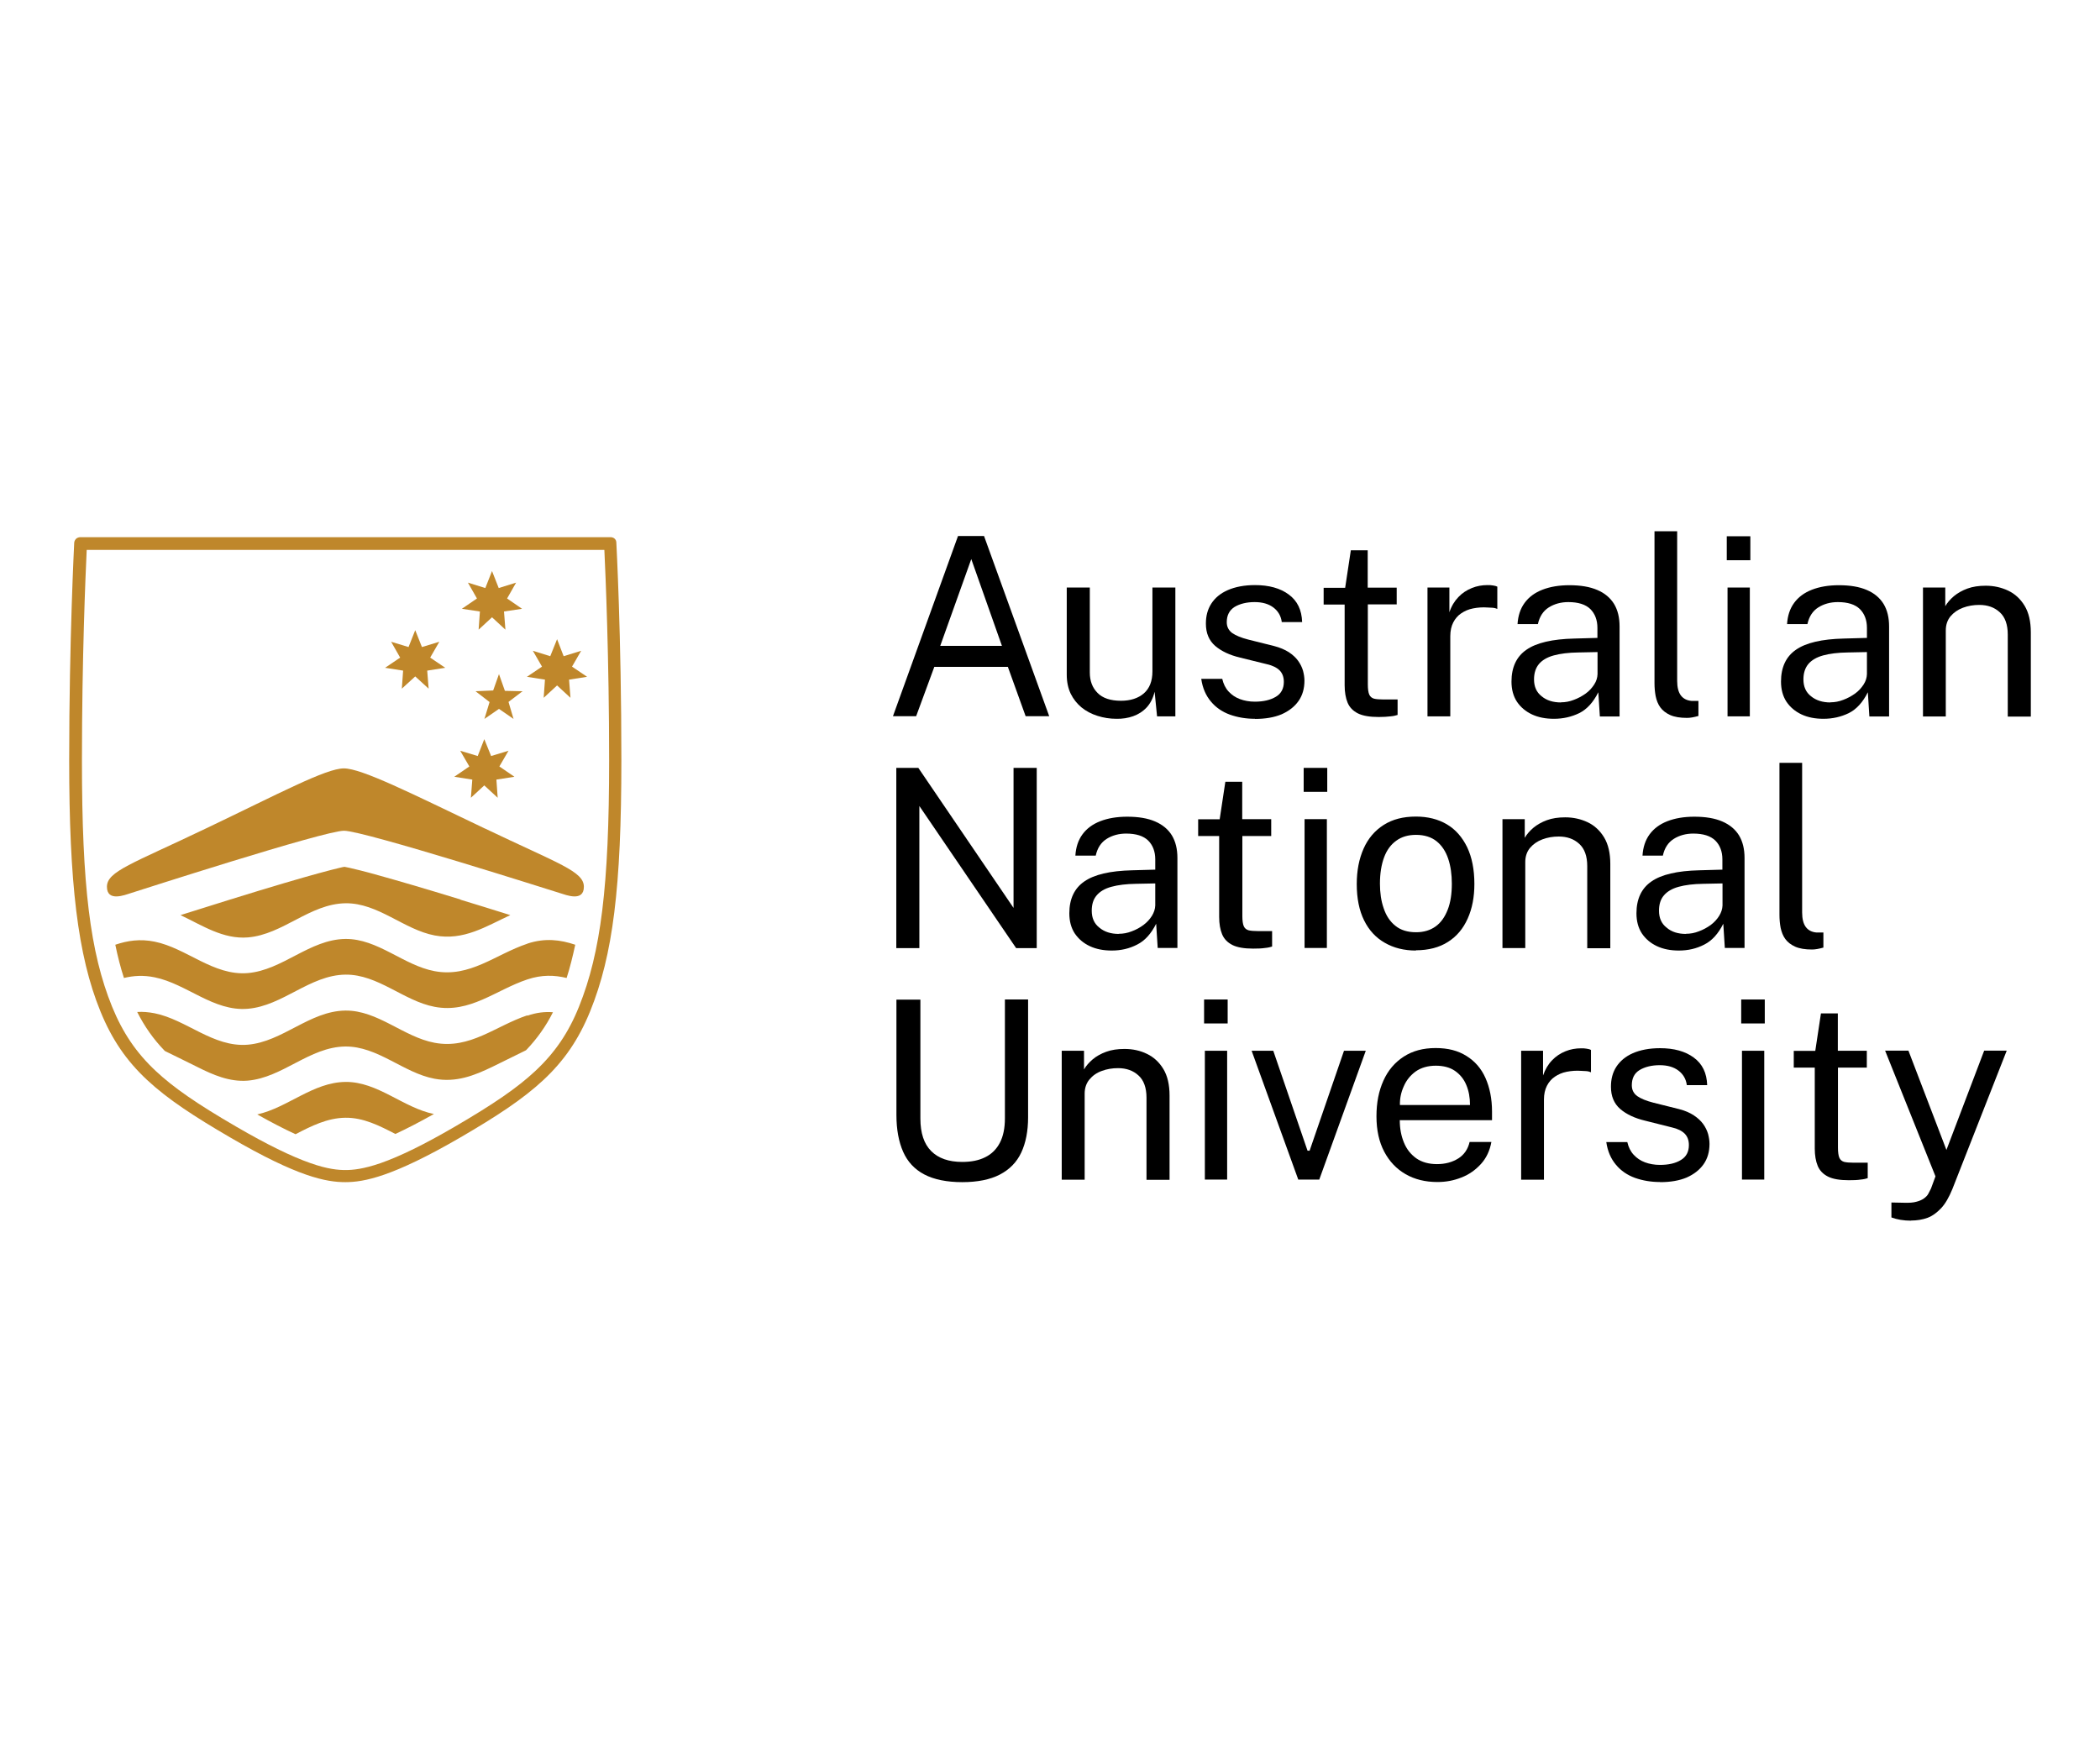 <svg xmlns="http://www.w3.org/2000/svg" id="Layer_1" data-name="Layer 1" viewBox="0 0 163 136"><defs><style>      .cls-1 {        fill: #bf872b;      }    </style></defs><g><path d="M69.31,55.6l5.05-13.99h2.02l5.06,13.99h-1.83l-1.38-3.83h-5.71l-1.41,3.83h-1.81ZM72.98,50.14h4.79l-2.38-6.74-2.41,6.74Z"></path><path d="M86.66,55.8c-.52,0-1.01-.08-1.48-.23s-.87-.36-1.23-.65c-.35-.29-.63-.64-.84-1.06-.2-.42-.31-.91-.31-1.48v-6.77h1.79v6.6c0,.65.2,1.18.6,1.58.4.41,1.01.61,1.82.61.73,0,1.33-.19,1.77-.57.44-.38.67-.95.67-1.71v-6.51h1.78v10h-1.42l-.19-1.91c-.12.5-.33.91-.62,1.22s-.65.54-1.05.68c-.39.14-.84.21-1.3.2Z"></path><path d="M97.41,55.8c-.7,0-1.34-.11-1.94-.32-.6-.22-1.09-.55-1.48-1.02-.39-.46-.65-1.05-.75-1.76h1.63c.09.39.25.72.49.98.24.26.53.46.88.59.35.13.74.2,1.16.2.67,0,1.21-.13,1.63-.38s.62-.64.62-1.16c0-.37-.11-.66-.32-.88-.22-.22-.55-.39-1-.49l-2.07-.51c-.8-.19-1.45-.49-1.94-.91-.48-.42-.72-.99-.72-1.73,0-.59.13-1.1.42-1.55s.71-.8,1.28-1.05,1.28-.39,2.11-.39c1.08,0,1.96.24,2.62.73.67.49,1.01,1.2,1.04,2.14h-1.58c-.06-.47-.28-.85-.65-1.13-.37-.28-.85-.42-1.46-.42s-1.15.13-1.56.38c-.4.26-.6.65-.6,1.18,0,.35.14.63.42.84.29.2.7.37,1.25.51l2,.5c.47.12.85.29,1.15.48.3.2.54.42.72.67s.3.5.38.77c.07.27.11.52.11.77,0,.61-.15,1.14-.46,1.58s-.75.78-1.31,1.03c-.57.24-1.26.36-2.07.36Z"></path><path d="M108.42,46.92h-2.25v6.22c0,.35.04.62.11.78.07.16.2.27.38.32.18.04.42.06.73.06h1.09v1.2c-.12.04-.31.09-.55.11-.25.03-.56.05-.92.05-.69,0-1.23-.09-1.61-.28s-.65-.47-.8-.83-.23-.82-.23-1.35v-6.27h-1.63v-1.3h1.67l.44-2.91h1.31v2.9h2.25v1.31Z"></path><path d="M110.8,55.6v-9.99h1.7v1.92c.16-.48.4-.87.7-1.18.3-.32.65-.54,1.04-.7.39-.16.8-.23,1.21-.23.15,0,.29,0,.44.03.14.02.25.05.33.09v1.73c-.09-.04-.22-.08-.37-.09s-.28-.02-.38-.02c-.4-.03-.77,0-1.13.07s-.65.2-.92.38-.47.42-.62.71c-.15.29-.23.65-.23,1.07v6.22s-1.77,0-1.77,0Z"></path><path d="M120.62,55.8c-.65,0-1.22-.11-1.71-.34s-.88-.56-1.17-.99c-.28-.43-.42-.95-.42-1.56,0-1.11.39-1.94,1.16-2.47.77-.54,2.01-.83,3.72-.87l1.79-.05v-.78c0-.61-.19-1.1-.55-1.46-.37-.36-.94-.54-1.71-.54-.57,0-1.08.14-1.51.41s-.72.7-.85,1.3h-1.58c.04-.65.22-1.2.55-1.65s.79-.79,1.38-1.02,1.29-.35,2.09-.35c.87,0,1.59.12,2.17.37.57.24,1.01.61,1.3,1.08.29.48.43,1.06.43,1.76v6.98h-1.53l-.12-1.88c-.39.78-.88,1.32-1.48,1.62-.6.29-1.25.44-1.96.44ZM121.16,54.52c.34,0,.67-.06,1-.19.33-.12.64-.29.92-.49s.49-.44.66-.7.25-.53.26-.81v-1.71l-1.49.03c-.76.01-1.4.09-1.91.23-.51.14-.9.37-1.15.67s-.38.7-.38,1.19c0,.56.19,1,.59,1.31.38.32.88.48,1.51.48Z"></path><path d="M130.95,55.73c-.54,0-.97-.07-1.31-.22-.33-.15-.59-.35-.77-.6s-.29-.54-.36-.87c-.06-.32-.09-.66-.09-1.01v-11.79h1.76v11.62c0,.5.1.88.29,1.13s.47.39.82.42h.54v1.17c-.15.04-.3.08-.47.11-.16.03-.3.04-.43.04Z"></path><path d="M135.86,41.63v1.86h-1.83v-1.86h1.83ZM135.82,45.61v10h-1.73v-10h1.73Z"></path><path d="M141.54,55.8c-.65,0-1.22-.11-1.71-.34s-.88-.56-1.17-.99c-.28-.43-.42-.95-.42-1.56,0-1.11.39-1.94,1.16-2.47.77-.54,2.01-.83,3.72-.87l1.79-.05v-.78c0-.61-.19-1.1-.55-1.46-.37-.36-.94-.54-1.71-.54-.57,0-1.08.14-1.51.41s-.72.7-.85,1.3h-1.58c.04-.65.22-1.2.55-1.65s.79-.79,1.38-1.02,1.29-.35,2.09-.35c.87,0,1.59.12,2.17.37.57.24,1.01.61,1.3,1.08.29.48.43,1.06.43,1.76v6.98h-1.53l-.12-1.88c-.39.78-.88,1.32-1.48,1.62-.6.29-1.25.44-1.96.44ZM142.07,54.52c.34,0,.67-.06,1-.19.33-.12.64-.29.92-.49s.49-.44.66-.7.25-.53.26-.81v-1.71l-1.49.03c-.76.01-1.4.09-1.91.23-.51.14-.9.37-1.15.67s-.38.7-.38,1.19c0,.56.19,1,.59,1.31.39.32.89.48,1.51.48Z"></path><path d="M149.26,55.6v-9.99h1.73v1.45c.16-.28.39-.54.67-.78.29-.24.64-.44,1.05-.59.41-.15.88-.22,1.42-.22.63,0,1.21.13,1.74.38.53.25.96.65,1.28,1.18.32.53.48,1.22.48,2.06v6.54h-1.79v-6.37c0-.78-.21-1.36-.62-1.73-.41-.38-.94-.57-1.59-.57-.45,0-.87.07-1.27.22s-.71.37-.96.66c-.24.29-.37.66-.37,1.1v6.68h-1.78Z"></path><path d="M78.68,59.61h1.79v13.99h-1.6l-7.51-11.03v11.03h-1.79v-13.99h1.71l7.39,10.87s0-10.87,0-10.87Z"></path><path d="M86.3,73.79c-.65,0-1.22-.11-1.71-.34s-.88-.56-1.17-.99c-.28-.43-.42-.95-.42-1.56,0-1.11.39-1.94,1.16-2.47.77-.54,2.01-.83,3.72-.87l1.79-.05v-.8c0-.61-.19-1.1-.55-1.46-.37-.36-.94-.54-1.71-.54-.57,0-1.08.14-1.51.41s-.72.7-.85,1.3h-1.58c.04-.65.22-1.2.55-1.65s.79-.79,1.38-1.02,1.29-.35,2.09-.35c.87,0,1.59.12,2.17.37s1.01.61,1.3,1.08c.29.48.43,1.06.43,1.76v6.98h-1.53l-.12-1.88c-.39.78-.88,1.32-1.48,1.62-.6.31-1.25.46-1.96.46ZM86.84,72.49c.34,0,.67-.06,1-.19.33-.12.64-.29.91-.49.28-.21.49-.44.66-.71.16-.26.25-.53.26-.81v-1.71l-1.49.03c-.76.01-1.4.09-1.91.23-.52.14-.9.37-1.15.67-.26.3-.38.7-.38,1.19,0,.56.19,1,.59,1.31.39.33.9.49,1.51.49Z"></path><path d="M98.68,64.9h-2.25v6.22c0,.35.04.62.11.78.07.16.2.27.38.32.18.04.42.06.73.06h1.09v1.2c-.12.04-.31.09-.55.11-.25.04-.56.05-.92.05-.69,0-1.23-.09-1.61-.28s-.65-.47-.8-.83-.23-.82-.23-1.35v-6.28h-1.63v-1.3h1.67l.44-2.91h1.31v2.9h2.25v1.32h0Z"></path><path d="M103.02,59.61v1.86h-1.83v-1.86h1.83ZM102.99,63.59v10h-1.73v-10h1.73Z"></path><path d="M109.91,73.79c-.92,0-1.73-.2-2.42-.6-.69-.39-1.23-.97-1.61-1.74s-.57-1.71-.57-2.82c0-1.05.18-1.96.53-2.75s.87-1.4,1.56-1.84c.69-.44,1.52-.65,2.5-.65.92,0,1.72.2,2.4.6s1.2,1,1.58,1.78c.37.78.56,1.73.56,2.85,0,1.02-.17,1.91-.52,2.69s-.85,1.38-1.53,1.81c-.67.43-1.51.65-2.5.65ZM109.91,72.37c.6,0,1.1-.15,1.52-.45.42-.3.72-.74.94-1.3s.32-1.24.32-2.02c0-.72-.09-1.36-.28-1.93-.19-.57-.49-1.03-.9-1.36s-.95-.5-1.6-.5c-.61,0-1.12.15-1.53.45-.42.3-.74.73-.95,1.3s-.32,1.25-.32,2.04c0,.7.09,1.34.29,1.91.19.57.49,1.03.91,1.36.4.33.94.5,1.61.5Z"></path><path d="M116.62,73.59v-10h1.73v1.45c.16-.28.39-.54.67-.78.29-.24.64-.44,1.05-.59.41-.15.88-.22,1.42-.22.63,0,1.21.13,1.74.38.53.25.96.65,1.28,1.18.32.53.48,1.22.48,2.06v6.54h-1.79v-6.37c0-.78-.21-1.36-.62-1.73-.41-.38-.94-.57-1.59-.57-.45,0-.87.07-1.27.22s-.71.37-.96.66c-.24.29-.37.66-.37,1.1v6.68s-1.78,0-1.78,0Z"></path><path d="M130.32,73.79c-.65,0-1.22-.11-1.71-.34s-.88-.56-1.17-.99c-.28-.43-.42-.95-.42-1.56,0-1.11.39-1.94,1.16-2.47.77-.54,2.01-.83,3.72-.87l1.79-.05v-.8c0-.61-.19-1.1-.55-1.46-.37-.36-.94-.54-1.71-.54-.57,0-1.08.14-1.51.41s-.72.7-.85,1.3h-1.58c.04-.65.22-1.2.55-1.65s.79-.79,1.38-1.02,1.29-.35,2.09-.35c.87,0,1.59.12,2.17.37s1.01.61,1.3,1.08c.29.48.43,1.06.43,1.76v6.98h-1.53l-.12-1.88c-.39.78-.88,1.32-1.48,1.62-.6.31-1.25.46-1.96.46ZM130.86,72.49c.34,0,.67-.06,1-.19.33-.12.64-.29.92-.49.28-.21.49-.44.66-.71.16-.26.25-.53.26-.81v-1.71l-1.49.03c-.76.01-1.4.09-1.91.23-.51.14-.9.37-1.15.67-.26.3-.38.7-.38,1.19,0,.56.19,1,.59,1.31.38.33.88.49,1.51.49Z"></path><path d="M140.65,73.71c-.54,0-.97-.07-1.31-.22-.33-.15-.59-.35-.77-.6s-.29-.54-.36-.87c-.06-.32-.09-.66-.09-1.01v-11.79h1.76v11.62c0,.5.1.88.29,1.13s.47.39.82.42h.54v1.17c-.15.04-.3.08-.47.11-.16.03-.3.04-.43.04Z"></path><path d="M79.8,86.73c0,1.08-.18,1.99-.53,2.74-.35.75-.91,1.32-1.66,1.71-.75.39-1.73.59-2.92.59s-2.19-.2-2.95-.6-1.3-.99-1.64-1.76-.52-1.73-.52-2.85v-8.96h1.86v9.23c0,1.13.28,1.97.84,2.53s1.36.84,2.41.84c.7,0,1.3-.12,1.79-.37.49-.24.87-.62,1.13-1.12.26-.5.39-1.13.39-1.89v-9.23h1.8v9.15h0Z"></path><path d="M82.41,91.57v-10h1.73v1.45c.16-.28.39-.54.67-.78s.64-.44,1.05-.59c.41-.15.88-.22,1.42-.22.63,0,1.21.12,1.74.38.53.25.96.65,1.28,1.18.32.53.48,1.22.48,2.06v6.54h-1.79v-6.37c0-.78-.21-1.36-.62-1.73-.41-.38-.94-.57-1.59-.57-.45,0-.87.07-1.27.22-.39.14-.71.37-.95.66-.24.29-.37.66-.37,1.1v6.68s-1.78,0-1.78,0Z"></path><path d="M95.29,77.59v1.86h-1.83v-1.86h1.83ZM95.25,81.57v10h-1.73v-10h1.73Z"></path><path d="M106.01,81.57l-3.61,10h-1.63l-3.62-10h1.68l2.66,7.76h.16l2.67-7.76s1.68,0,1.68,0Z"></path><path d="M108.65,86.98c0,.63.11,1.2.32,1.71.21.52.53.92.96,1.23.43.3.97.45,1.61.45s1.19-.15,1.65-.44.75-.72.88-1.28h1.69c-.12.67-.39,1.25-.81,1.71s-.92.82-1.52,1.05c-.6.24-1.21.35-1.86.35-.93,0-1.76-.2-2.47-.61s-1.26-.99-1.66-1.75c-.4-.76-.6-1.67-.6-2.74s.18-1.97.54-2.77c.36-.8.88-1.41,1.57-1.86s1.51-.67,2.48-.67,1.73.2,2.39.61,1.15.97,1.48,1.71.51,1.61.51,2.62v.66h-7.17ZM108.67,85.78h5.43c0-.57-.09-1.09-.29-1.56-.19-.46-.49-.82-.88-1.09s-.9-.4-1.49-.4-1.14.15-1.56.45c-.41.3-.72.68-.92,1.15-.21.46-.31.94-.3,1.44Z"></path><path d="M118.07,91.57v-10h1.7v1.92c.16-.47.4-.87.7-1.18.3-.32.65-.54,1.04-.7s.8-.23,1.21-.23c.15,0,.29,0,.44.03.14.02.25.05.33.1v1.73c-.09-.04-.22-.08-.37-.09s-.28-.02-.38-.02c-.4-.03-.77,0-1.13.07s-.65.2-.92.38-.47.42-.62.71c-.15.29-.23.65-.23,1.07v6.22h-1.77Z"></path><path d="M128.85,91.76c-.7,0-1.34-.11-1.94-.32-.6-.22-1.09-.55-1.48-1.02-.39-.46-.65-1.05-.75-1.76h1.63c.09.39.25.72.49.98.24.26.53.46.88.59.35.13.74.2,1.16.2.67,0,1.21-.12,1.63-.38.42-.25.62-.64.62-1.16,0-.37-.11-.66-.32-.88-.22-.22-.55-.39-1-.49l-2.07-.52c-.8-.19-1.45-.49-1.94-.91-.48-.42-.72-.99-.72-1.73,0-.59.13-1.1.42-1.55.29-.44.71-.8,1.28-1.05s1.28-.39,2.11-.39c1.08,0,1.96.24,2.62.73.67.49,1.01,1.2,1.04,2.14h-1.58c-.06-.47-.28-.85-.65-1.13-.37-.28-.85-.42-1.46-.42s-1.15.13-1.56.38-.6.65-.6,1.18c0,.36.14.63.42.84.29.2.7.37,1.25.51l2,.5c.47.12.85.29,1.15.49.3.2.54.42.72.67s.3.5.38.77c.07.27.11.52.11.77,0,.61-.15,1.14-.46,1.58s-.75.78-1.31,1.03c-.57.24-1.25.36-2.07.36Z"></path><path d="M136.98,77.59v1.86h-1.83v-1.86h1.83ZM136.94,81.57v10h-1.73v-10h1.73Z"></path><path d="M144.91,82.88h-2.25v6.22c0,.35.04.62.11.78.07.16.2.27.38.32.18.04.42.06.73.06h1.09v1.2c-.12.04-.31.09-.55.11-.25.04-.56.05-.92.05-.69,0-1.23-.09-1.61-.28s-.65-.47-.8-.83-.23-.82-.23-1.35v-6.28h-1.63v-1.3h1.67l.44-2.91h1.31v2.9h2.25v1.32Z"></path><path d="M148.34,94.76c-.59,0-1.1-.09-1.53-.25v-1.16l1.02.02c.37.01.68-.01.92-.08.24-.06.44-.15.59-.26.15-.11.27-.23.34-.37s.14-.27.2-.39l.35-.95-3.91-9.76h1.81l2.95,7.71,2.93-7.71h1.75l-4.22,10.75c-.26.63-.54,1.13-.87,1.48s-.67.6-1.06.75c-.39.14-.82.21-1.28.21Z"></path></g><g><path class="cls-1" d="M46.91,42.68c.09,1.89.37,8.39.37,16.37,0,9.71-.64,14.88-2.34,19.1-.82,2.04-1.88,3.58-3.4,5-1.37,1.28-3.18,2.53-6.25,4.32-2.35,1.37-4.23,2.29-5.74,2.82-1.36.47-2.18.54-2.73.54s-1.37-.06-2.73-.54c-1.51-.53-3.38-1.45-5.74-2.82-3.08-1.79-4.88-3.04-6.25-4.32-1.52-1.42-2.57-2.97-3.4-5-1.71-4.22-2.34-9.39-2.34-19.1,0-7.96.28-14.47.37-16.36h40.19M6.24,41.7c-.11,0-.23.04-.32.11-.09.09-.15.19-.16.32,0,.07-.39,7.45-.39,16.91s.65,15.12,2.42,19.46c1.79,4.41,4.55,6.58,10.06,9.79,5.28,3.08,7.48,3.48,8.95,3.48s3.68-.42,8.95-3.48c5.51-3.21,8.27-5.38,10.06-9.79,1.76-4.34,2.42-9.61,2.42-19.46s-.39-16.84-.39-16.91c0-.12-.04-.23-.14-.32-.09-.08-.21-.11-.32-.11H6.24Z"></path><g><polygon class="cls-1" points="39.19 53.63 38.73 52.33 38.28 53.6 36.91 53.66 38 54.5 37.6 55.81 38.73 55.03 39.86 55.81 39.47 54.49 40.56 53.66 39.19 53.63"></polygon><polygon class="cls-1" points="37.59 60.97 38.63 61.93 38.53 60.52 39.93 60.3 38.76 59.5 39.47 58.28 38.12 58.69 37.59 57.38 37.08 58.69 35.72 58.28 36.43 59.5 35.26 60.3 36.66 60.52 36.55 61.93 37.59 60.97"></polygon><polygon class="cls-1" points="43.24 53.21 44.28 54.17 44.17 52.76 45.57 52.54 44.4 51.75 45.11 50.52 43.75 50.94 43.24 49.62 42.71 50.94 41.36 50.52 42.07 51.75 40.9 52.54 42.3 52.76 42.2 54.17 43.24 53.21"></polygon><polygon class="cls-1" points="38.19 47.92 39.23 48.88 39.12 47.47 40.52 47.26 39.36 46.46 40.06 45.23 38.71 45.65 38.19 44.33 37.67 45.65 36.32 45.23 37.02 46.46 35.85 47.26 37.25 47.47 37.15 48.88 38.19 47.92"></polygon><polygon class="cls-1" points="32.23 52.51 33.27 53.46 33.16 52.06 34.56 51.84 33.39 51.05 34.1 49.82 32.75 50.23 32.23 48.92 31.71 50.23 30.36 49.82 31.06 51.05 29.89 51.84 31.29 52.06 31.19 53.46 32.23 52.51"></polygon></g><g><path class="cls-1" d="M37.64,64.32c-5.72-2.73-9.56-4.67-10.95-4.67s-5,1.94-10.72,4.67c-5.72,2.74-7.67,3.32-7.67,4.52s1.41.63,1.83.5c.43-.13,15.02-4.85,16.57-4.85s16.36,4.72,16.79,4.85c.43.13,1.83.7,1.83-.5,0-1.2-1.95-1.78-7.67-4.52Z"></path><path class="cls-1" d="M40.93,73.26c-2.48.83-4.45,2.65-7.2,2.13-2.41-.45-4.41-2.53-6.93-2.5-2.77.04-4.86,2.42-7.57,2.65-2.67.22-4.75-1.94-7.23-2.44-1.13-.23-2.11-.08-3.05.24.19.92.41,1.78.67,2.58.74-.18,1.52-.23,2.39-.05,2.49.51,4.57,2.67,7.23,2.44,2.72-.23,4.8-2.61,7.57-2.65,2.53-.03,4.53,2.05,6.93,2.5,2.75.52,4.72-1.3,7.2-2.13,1.11-.37,2.1-.34,3.04-.11.26-.8.47-1.66.67-2.58-1.15-.39-2.34-.54-3.71-.09Z"></path><path class="cls-1" d="M40.93,78.82c-2.48.83-4.45,2.65-7.2,2.13-2.41-.45-4.41-2.53-6.93-2.5-2.77.04-4.86,2.42-7.57,2.65-2.67.22-4.75-1.94-7.23-2.44-.47-.09-.92-.13-1.35-.1.57,1.13,1.26,2.11,2.12,3,.03.03.06.05.09.06.28.14,1.73.84,2.44,1.2,1.23.62,2.51,1.18,3.92,1.07,2.72-.23,4.8-2.61,7.57-2.65,2.53-.03,4.53,2.05,6.93,2.5,1.68.32,3.1-.25,4.49-.92.72-.35,2.27-1.12,2.56-1.26.04-.01.06-.04.09-.06.82-.86,1.52-1.84,2.06-2.92-.62-.05-1.28.02-1.99.27Z"></path><path class="cls-1" d="M19.98,86.52c1.1.62,2.09,1.13,2.96,1.53,1.23-.64,2.46-1.26,3.86-1.28s2.65.62,3.89,1.26c.88-.41,1.87-.92,2.99-1.55-2.38-.48-4.37-2.52-6.87-2.49-2.52.03-4.47,1.99-6.83,2.52Z"></path><path class="cls-1" d="M35.75,69.83c-2.93-.9-4.93-1.48-6.3-1.86-1.3-.37-1.91-.5-2.32-.6-.12-.03-.32-.07-.39-.08-.09.01-.22.04-.38.08-.34.08-.86.21-1.66.43-1.35.37-3.52,1-6.96,2.07-1.1.34-2.34.73-3.73,1.17,1.69.8,3.31,1.89,5.24,1.73,2.72-.23,4.8-2.61,7.57-2.65,2.53-.03,4.53,2.05,6.93,2.5,2.24.42,3.96-.7,5.86-1.58-1.45-.46-2.74-.85-3.88-1.2Z"></path></g></g></svg>